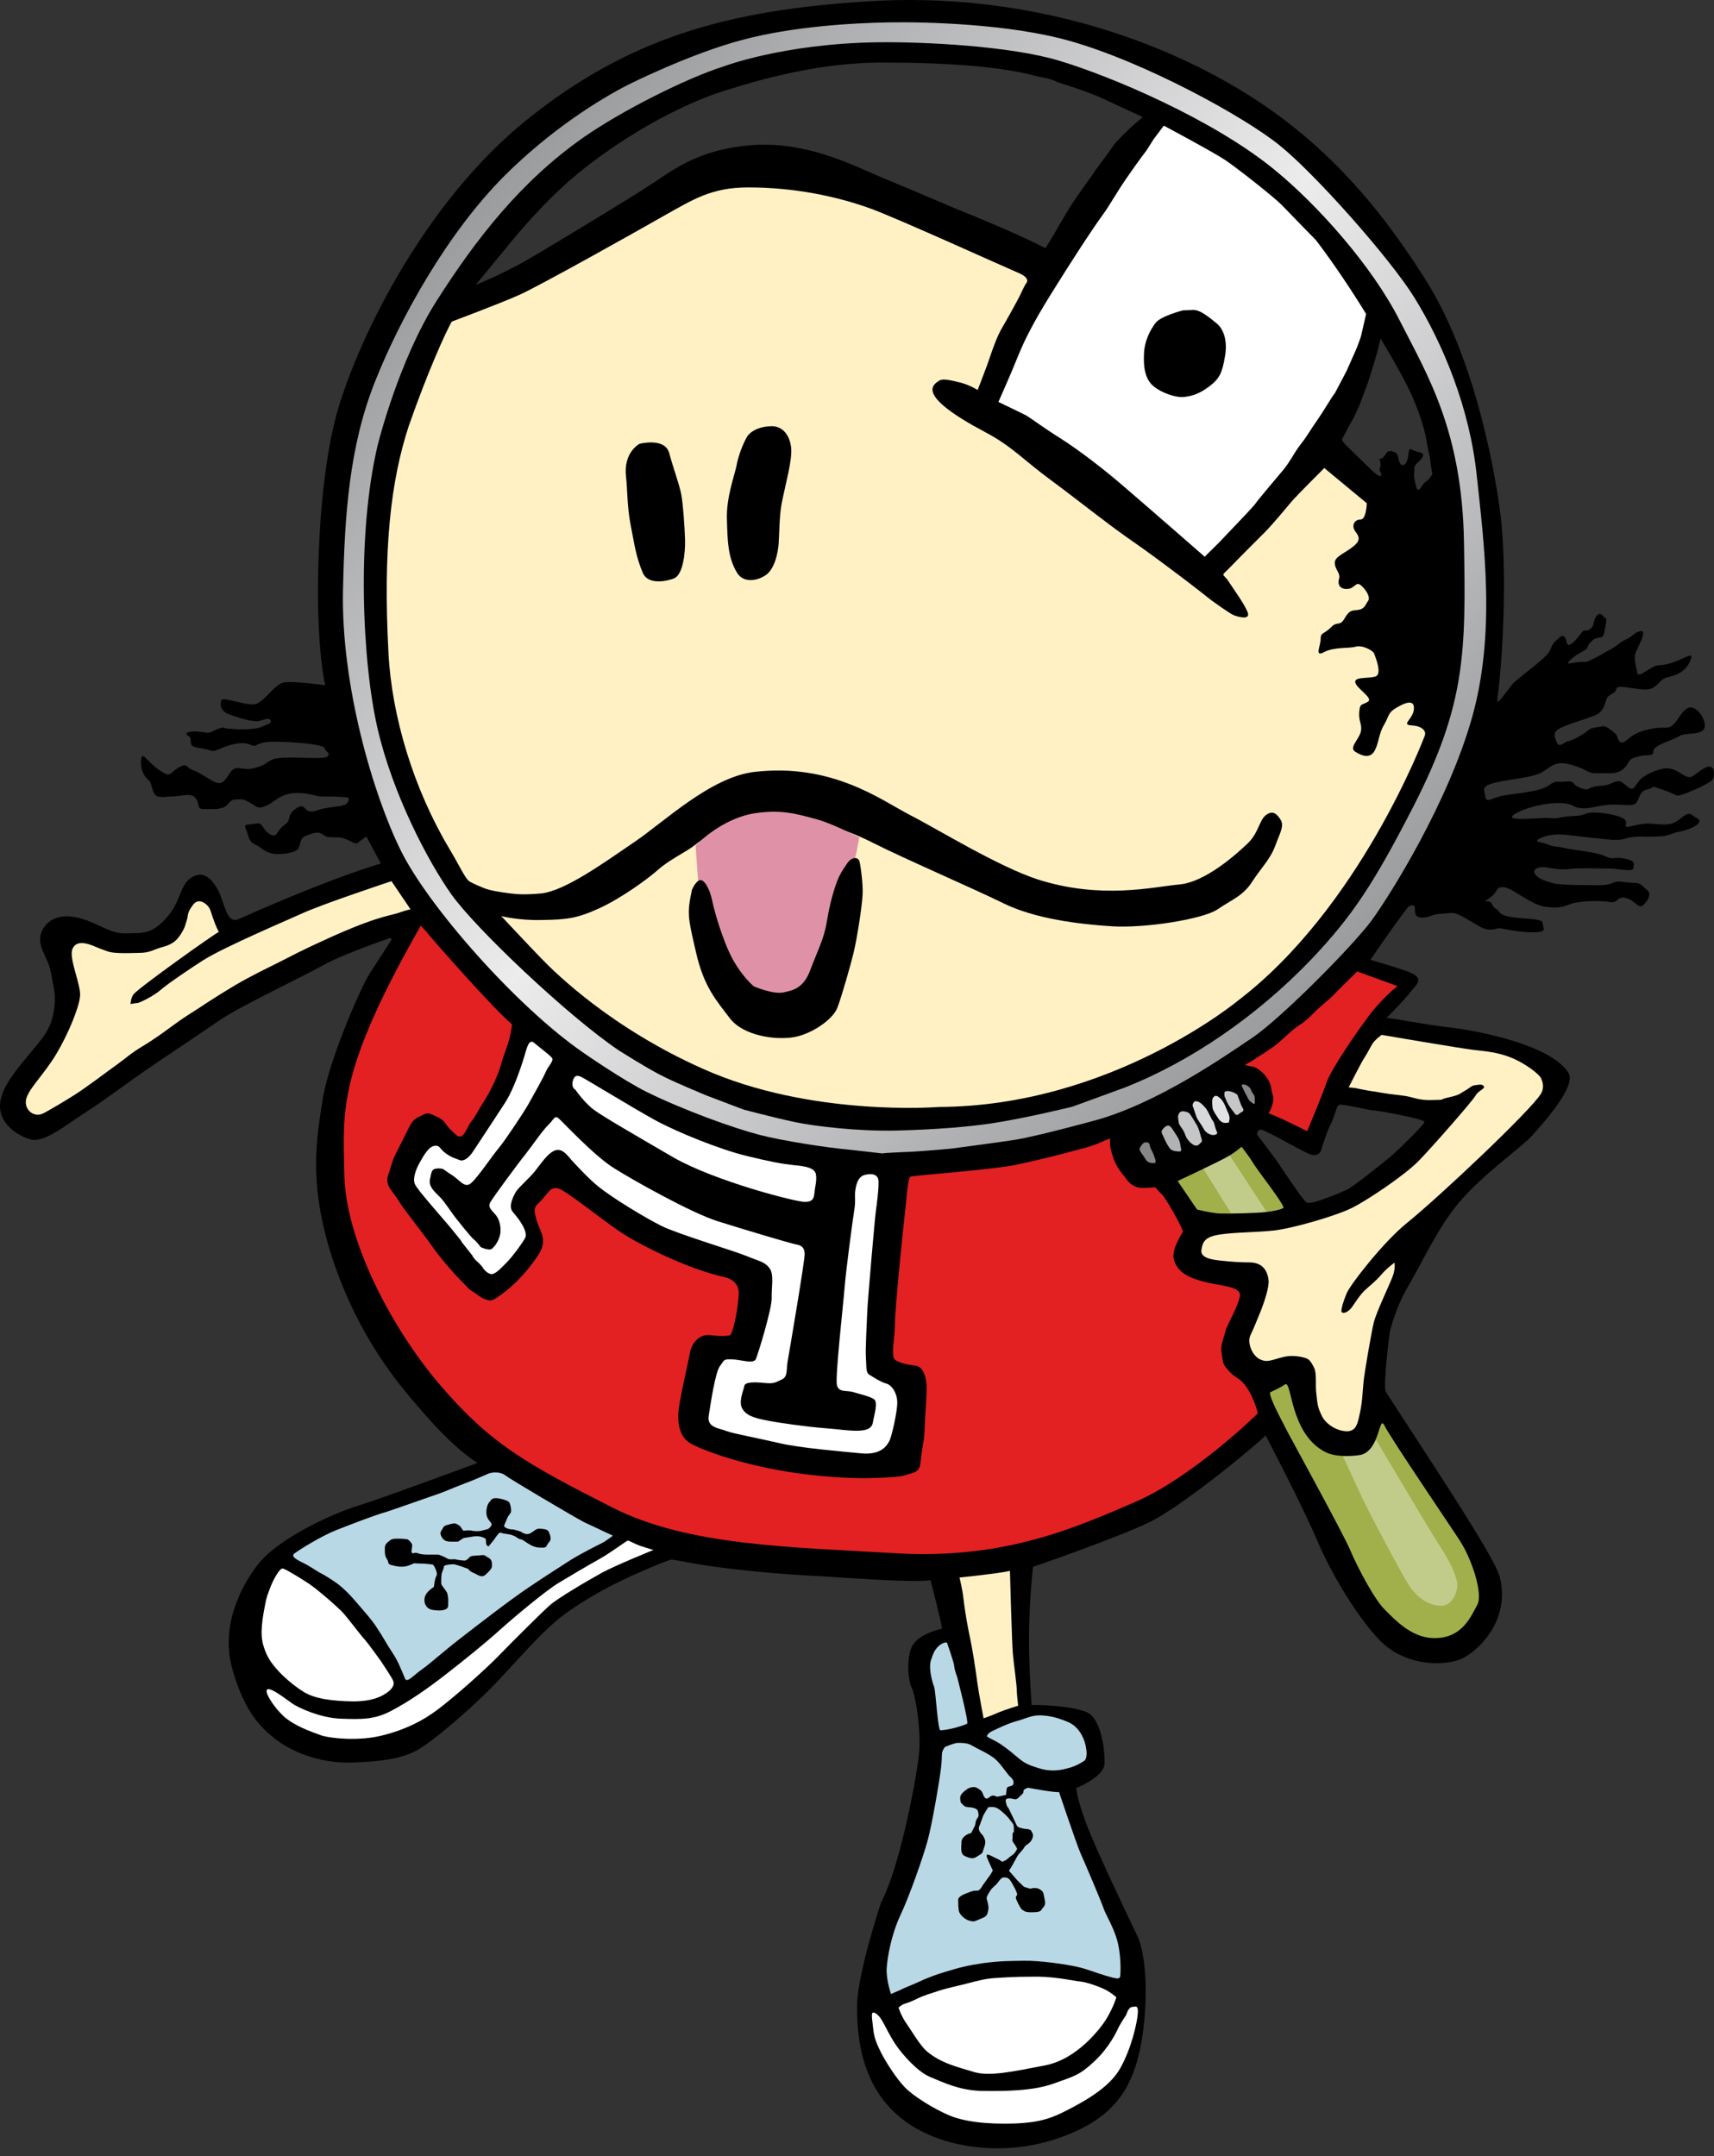<svg width="62" height="78" viewBox="0 0 62 78" fill="none" xmlns="http://www.w3.org/2000/svg">
<rect x="0" y="0" width="62" height="78" fill="#333333" stroke="none"/>
<path d="M14.112 33.931C14.112 33.931 12.432 34.508 11.716 34.904C11.013 35.301 8.737 36.382 8.034 36.85C7.33 37.331 6.341 37.992 5.507 38.556C4.672 39.121 3.85 39.758 3.099 40.238C2.348 40.719 1.574 41.38 1.073 41.211C0.572 41.055 0.012 40.635 0 40.046C-0.012 39.457 0.453 38.869 0.989 38.22C1.526 37.571 1.824 37.283 1.943 36.598C2.05 35.973 1.931 35.697 1.836 35.156C1.74 34.604 1.24 34.159 1.55 33.619C1.788 33.186 2.312 33.018 3.028 33.258C3.743 33.498 4.005 33.787 4.577 33.763C5.173 33.751 5.447 33.799 5.948 33.282C6.544 32.682 6.472 32.081 6.889 31.769C7.283 31.492 7.605 31.697 7.867 32.165C8.129 32.621 8.177 33.462 8.641 33.246C12.146 31.684 13.778 31.24 13.778 31.24L13.707 31.108L13.254 30.267C13.254 30.267 13.04 30.399 12.944 30.495C12.849 30.591 12.539 30.279 12.181 30.291C11.836 30.291 11.836 30.291 11.645 30.171C11.454 30.051 11.24 30.183 11.049 30.243C10.858 30.315 10.87 30.531 10.799 30.687C10.739 30.843 10.143 30.94 9.857 30.88C9.571 30.82 9.464 30.663 9.214 30.543C8.963 30.423 8.999 30.207 8.892 29.991C8.796 29.774 8.951 29.858 9.237 29.798C9.523 29.726 9.464 29.991 9.75 30.171C10.036 30.351 10 30.039 10.286 29.846C10.572 29.654 10.346 29.522 10.68 29.27C11.025 29.005 10.989 29.33 11.216 29.354C11.431 29.378 11.431 29.282 11.943 29.21C12.444 29.138 12.539 29.138 12.598 28.981C12.658 28.825 12.599 28.849 12.277 28.825C11.967 28.801 11.621 28.837 11.454 28.789C10.262 28.477 10.048 28.957 9.678 29.126C9.309 29.294 9.333 29.198 9.047 29.041C8.761 28.885 8.82 28.921 8.546 28.921C8.26 28.921 8.296 29.15 8.046 29.222C7.795 29.294 7.831 29.258 7.45 29.27C7.068 29.282 7.259 29.15 7.092 28.897C6.925 28.645 6.615 28.813 6.21 28.813C5.805 28.825 6.055 28.849 5.769 28.825C5.483 28.801 5.519 28.369 5.4 28.249C5.268 28.128 5.078 27.936 5.102 27.528C5.125 27.119 5.256 27.492 5.733 27.84C6.21 28.177 6.115 27.96 6.46 27.768C6.806 27.576 6.711 27.768 6.961 27.852C7.211 27.948 7.307 28.032 7.688 28.249C8.069 28.465 8.129 28.212 8.343 27.924C8.558 27.636 8.784 27.912 9.225 27.78C9.666 27.648 9.512 27.648 9.845 27.48C10.191 27.311 11.681 27.504 11.836 27.372C11.991 27.239 11.776 27.215 11.74 27.059C11.705 26.903 10.024 26.783 9.583 26.855C9.142 26.927 9.345 27.059 9.023 26.927C8.701 26.807 8.236 26.963 7.914 27.107C7.605 27.239 7.712 27.119 7.199 27.059C6.699 26.999 7.032 26.735 6.806 26.615C6.579 26.495 6.961 26.422 7.307 26.483C7.652 26.543 7.593 26.483 7.867 26.374C8.153 26.278 8.022 26.338 8.272 26.362C8.522 26.386 9.166 26.422 9.476 26.29C9.786 26.158 9.821 26.158 9.786 26.062C9.75 25.966 9.655 26.002 9.404 26.074C9.154 26.146 8.582 25.954 8.272 25.834C7.95 25.714 7.95 25.449 8.01 25.329C8.069 25.197 8.928 25.546 9.237 25.473C9.547 25.401 9.929 24.765 10.251 24.692C10.56 24.62 11.764 24.789 11.764 24.789C11.311 22.722 11.431 17.436 12.241 14.757C13.04 12.078 15.411 7.273 19.047 4.341C22.682 1.422 26.21 0.353 31.526 0.041C36.842 -0.272 41.466 1.266 44.589 3.092C47.712 4.906 49.774 7.297 51.514 10.036C53.266 12.763 54.005 16.643 54.255 18.445C54.506 20.247 54.41 23.455 54.16 25.317C54.124 25.581 54.494 25.005 54.708 24.753C54.923 24.5 55.948 23.816 56.067 23.527C56.186 23.239 56.186 23.275 56.401 23.071C56.615 22.878 56.651 23.167 56.687 23.287C56.722 23.419 56.937 23.251 57.152 22.963C57.366 22.674 57.271 22.902 57.497 22.77C57.712 22.638 57.593 22.482 57.748 22.29C57.903 22.098 57.962 22.29 58.057 22.35C58.153 22.41 58.093 22.506 58.034 22.854C57.974 23.203 57.843 22.951 57.593 23.179C57.342 23.407 57.497 23.431 57.318 23.527C57.128 23.623 56.913 23.756 56.758 23.924C56.603 24.08 56.913 23.948 57.199 23.948C57.485 23.948 57.45 23.912 57.664 23.816C57.879 23.719 57.95 23.647 58.26 23.491C58.57 23.323 58.534 23.263 58.82 23.131C59.106 22.999 59.094 22.878 59.357 22.83C59.607 22.794 59.214 23.455 59.154 23.647C59.094 23.84 59.19 24.128 59.225 24.344C59.261 24.56 59.738 24.08 59.976 24.068C60.775 24.044 61.359 23.395 61.133 23.924C60.906 24.428 60.441 24.452 60.251 24.524C60.06 24.596 60.06 24.692 59.845 24.849C59.631 25.017 59.273 24.921 58.796 24.861C58.32 24.801 58.582 24.957 58.331 25.089C58.081 25.221 58.141 25.257 58.022 25.546C57.903 25.834 57.712 25.87 57.557 25.93C57.402 26.002 56.901 26.134 56.52 26.302C56.15 26.471 56.21 26.591 56.305 26.843C56.401 27.095 56.556 26.843 56.746 26.807C56.937 26.771 57.366 26.507 57.462 26.41C57.557 26.314 57.807 26.314 57.938 26.278C58.057 26.242 58.188 26.338 58.379 26.495C58.57 26.651 58.451 26.651 58.57 26.807C58.701 26.963 58.82 26.771 59.071 26.603C59.321 26.434 59.857 26.302 60.239 26.326C60.62 26.35 60.715 25.822 61.025 25.63C61.335 25.437 61.74 26.038 61.657 26.326C61.574 26.615 60.93 26.495 60.751 26.627C60.56 26.759 59.809 26.951 59.809 27.167C59.809 27.396 59.654 27.263 59.249 27.372C58.844 27.468 58.999 27.54 58.749 27.792C58.498 28.044 58.153 27.96 57.771 27.972C57.39 27.984 57.485 27.852 56.854 27.672C56.222 27.492 56.127 27.744 55.757 27.948C55.388 28.14 54.672 28.177 54.1 28.309C53.54 28.441 53.695 28.573 53.731 28.825C53.767 29.078 53.981 28.849 54.398 28.777C54.803 28.705 55.709 28.645 56.019 28.417C56.329 28.189 56.305 28.321 56.651 28.273C56.997 28.236 56.842 28.393 57.187 28.513C57.533 28.633 57.402 28.477 57.783 28.441C58.165 28.405 58.129 28.405 58.379 28.297C58.63 28.201 58.665 28.297 58.892 28.477C59.118 28.657 59.142 28.381 59.357 28.177C59.571 27.984 60.119 27.744 60.405 27.804C60.691 27.864 60.727 27.96 60.978 28.08C61.228 28.201 61.287 27.984 61.669 27.78C62.038 27.588 62.038 28.032 61.955 28.189C61.86 28.345 61.073 28.681 60.823 28.753C60.572 28.825 60.703 28.753 60.155 28.573C59.619 28.393 59.929 28.477 59.619 28.549C59.309 28.621 59.345 28.777 59.214 29.005C59.094 29.234 58.641 29.053 58.081 29.126C57.521 29.198 57.485 29.27 57.175 29.234C56.865 29.21 56.985 29.078 56.448 29.053C55.912 29.029 55.137 29.222 54.756 29.474C54.386 29.738 55.697 29.57 56.007 29.594C56.329 29.618 56.317 29.594 56.603 29.546C56.889 29.51 57.08 29.534 57.259 29.474C57.45 29.402 57.545 29.378 57.855 29.402C58.165 29.426 58.88 29.546 58.82 29.774C58.761 30.003 58.892 29.894 59.261 29.834C59.643 29.762 59.607 29.798 60.048 29.822C60.489 29.846 60.584 29.774 60.858 29.558C61.144 29.33 61.168 29.486 61.395 29.606C61.621 29.726 61.311 29.93 60.989 30.027C60.668 30.123 60.739 30.063 60.489 30.159C60.239 30.255 60.143 30.255 59.762 30.267C59.38 30.279 59.38 30.243 59.071 30.279C58.761 30.315 58.785 30.375 58.475 30.387C58.165 30.387 56.854 30.219 56.568 30.195C56.282 30.171 55.936 30.207 55.685 30.339C55.435 30.471 55.781 30.459 56.007 30.555C56.234 30.651 56.353 30.615 56.58 30.675C56.806 30.735 57.748 30.82 58.069 30.976C58.391 31.132 58.355 30.976 58.761 31.06C59.178 31.144 59.106 31.24 59.082 31.408C59.059 31.564 58.546 31.42 58.2 31.42C57.855 31.42 57.032 31.396 56.806 31.432C56.591 31.468 56.27 31.444 55.96 31.384C55.638 31.324 55.423 31.456 55.519 31.612C55.614 31.769 55.852 31.865 56.174 31.949C56.484 32.033 57.569 32.021 57.843 32.021C58.129 32.021 58.248 31.985 58.403 31.913C58.558 31.853 58.808 31.937 59.094 31.937C59.38 31.937 59.392 32.057 59.583 32.201C59.774 32.345 59.559 32.67 59.404 32.766C59.249 32.862 59.142 32.574 58.82 32.489C58.498 32.393 58.522 32.694 58.236 32.633C57.95 32.574 57.187 32.586 56.877 32.682C56.568 32.778 56.532 32.862 55.96 32.814C55.388 32.766 54.696 32.093 54.374 32.093C54.065 32.093 54.219 32.261 53.874 32.489C53.528 32.718 53.874 32.489 53.969 32.706C54.065 32.922 54.1 32.802 54.255 33.018C54.422 33.234 55.292 33.21 55.578 33.27C55.864 33.33 55.769 33.33 55.84 33.583C55.912 33.835 54.875 33.703 54.47 33.619C54.053 33.535 54.219 33.619 53.934 33.631C53.647 33.631 53.588 33.547 53.039 33.234C52.503 32.922 52.539 33.054 52.157 33.054C51.776 33.066 51.752 33.186 51.466 33.198C51.18 33.198 51.18 33.042 51.18 32.85C51.18 32.658 50.942 32.802 50.942 32.802C50.417 33.474 49.571 34.724 49.571 34.724C49.571 34.724 50.846 35.084 51.109 35.228C51.502 35.445 51.216 35.637 50.989 35.925C50.799 36.178 50.155 36.826 50.155 36.826C50.501 36.85 51.538 37.067 52.384 37.163C53.397 37.271 56.091 37.787 56.734 38.809C57.044 39.301 55.793 40.659 55.423 41.079C55.054 41.5 53.636 42.473 52.754 43.53C51.979 44.455 51.359 45.837 50.93 46.545C50.501 47.254 50.274 48.167 50.274 48.167C50.274 48.167 50.012 50.173 50.131 50.354C51.335 52.228 54.053 56.288 54.243 57.021C54.66 58.607 53.48 59.712 52.908 59.989C52.467 60.217 51.24 60.349 50.239 59.628C49.44 59.051 48.236 57.117 47.676 55.796C47.116 54.474 45.781 51.927 45.781 51.927C45.28 52.42 42.742 54.498 41.585 55.063C40.429 55.628 37.366 56.685 37.366 56.685C37.366 56.685 37.235 57.826 37.223 59.1C37.211 60.373 37.318 61.682 37.318 61.682C37.7 61.67 38.761 61.719 39.297 61.935C39.833 62.151 39.976 63.328 39.953 63.809C39.929 64.29 38.928 64.686 38.928 64.686C38.928 64.686 38.963 65.094 39.297 65.983C39.631 66.872 40.68 69.071 41.133 70.02C41.585 70.969 41.502 73.252 41.144 74.525C40.787 75.799 40.084 76.736 38.26 77.36C35.685 78.225 33.659 77.252 33.659 77.252C31.144 76.195 31.013 73.78 31.001 72.639C30.978 71.498 31.872 68.819 31.872 68.819C32.575 67.509 33.206 64.061 33.254 63.328C33.302 62.596 33.147 61.43 32.98 61.058C32.813 60.685 32.813 59.928 32.98 59.58C33.194 59.1 34.077 58.919 34.077 58.919C34.005 58.475 33.659 57.165 33.659 57.165C33.028 57.273 30.405 57.057 29.452 57.009C28.51 56.961 26.424 56.817 24.792 56.505C24.363 56.42 24.267 56.42 24.267 56.42C23.969 56.517 23.159 56.853 22.491 57.177C21.883 57.466 21.216 57.838 20.549 58.307C19.631 58.931 18.534 60.301 17.652 61.178C16.889 61.935 15.626 63.028 15.066 63.328C14.506 63.629 13.778 63.725 12.777 63.761C11.454 63.809 10.465 63.304 9.953 62.908C9.44 62.499 8.844 61.947 8.403 60.373C7.962 58.787 8.749 57.358 9.297 56.637C10.072 55.604 12.217 54.691 12.908 54.486C13.6 54.282 17.271 52.925 17.271 52.925C16.758 52.588 16.174 52.084 15.435 51.243C14.696 50.402 13.159 48.744 12.122 45.812C11.097 42.881 11.466 41.127 11.669 39.794C11.86 38.46 13.04 35.733 13.373 35.217C13.707 34.7 14.172 33.979 14.172 33.979L14.112 33.931ZM45.674 41.307C45.829 41.524 45.948 41.68 46.139 41.932C46.317 42.184 47.128 43.434 47.271 43.506C47.45 43.59 48.522 43.133 48.725 43.037C48.939 42.941 50.048 42.052 50.334 41.812C50.608 41.572 51.514 40.695 51.526 40.587C51.538 40.478 49.798 40.166 49.655 40.166C49.571 40.166 49.285 40.094 48.951 40.034C48.713 39.986 48.63 39.974 48.498 39.962C48.367 39.95 48.343 40.142 48.32 40.19C48.26 40.334 48.212 40.538 48.117 40.707C48.022 40.875 47.807 41.536 47.783 41.632C47.748 41.728 47.605 41.824 47.438 41.776C47.271 41.728 46.413 41.259 46.317 41.199C46.222 41.151 45.626 40.827 45.578 40.863C45.507 40.911 45.483 40.947 45.483 40.947C45.435 41.055 45.507 41.091 45.674 41.307ZM37.497 2.756C36.186 2.395 34.172 2.263 31.895 2.263C29.631 2.263 27.533 2.864 26.162 3.296C24.446 3.849 22.42 5.026 20.846 6.324C19.512 7.429 18.26 9.027 18.26 9.027L17.211 10.3C17.962 10 18.403 9.76 18.844 9.531C19.19 9.351 22.968 7.069 23.659 6.6C24.41 6.095 25.233 5.495 26.806 5.29C29.07 4.99 30.858 5.999 32.038 6.48C33.063 6.9 34.386 7.477 34.839 7.657C35.519 7.934 35.781 8.042 36.711 8.45C37.354 8.738 37.819 8.979 37.819 8.979L38.153 8.426C38.153 8.426 38.51 7.801 38.713 7.477C39.035 6.972 39.5 6.36 39.619 6.168C39.619 6.168 40.215 5.363 40.31 5.218C40.417 5.074 40.882 4.63 40.882 4.63L41.335 4.233C41.335 4.233 40.834 4.005 40.06 3.645C39.297 3.272 38.367 3.02 38.224 2.96C38.093 2.864 37.497 2.756 37.497 2.756ZM49.833 12.691L49.678 13.22L49.476 13.856L49.166 14.685C49.166 14.685 48.975 15.118 48.868 15.286C48.725 15.526 48.773 15.478 48.546 15.886C48.498 15.959 48.844 16.247 49.5 16.896C49.583 16.98 49.881 17.28 49.953 17.208C50.024 17.148 49.857 17.052 49.917 16.92C49.976 16.788 49.893 16.607 49.893 16.607C49.893 16.607 50.036 16.607 50.131 16.415C50.227 16.223 50.525 16.355 50.56 16.475C50.596 16.607 50.608 16.824 50.739 16.824C50.87 16.824 50.93 16.631 50.954 16.379C50.978 16.127 51.073 16.319 51.359 16.367C51.645 16.427 51.359 16.655 51.24 16.776C51.121 16.908 51.18 16.908 51.156 17.1C51.133 17.292 51.156 17.292 51.228 17.605C51.299 17.917 51.431 17.52 51.574 17.424C51.728 17.328 51.812 17.148 51.812 17.148C51.812 17.148 51.752 16.836 51.74 16.667C51.705 16.391 51.633 16.211 51.597 15.911C51.574 15.742 51.419 15.106 51.109 14.397C50.894 13.88 50.441 13.087 49.941 12.246L49.833 12.691Z" fill="black"/>
<path d="M14.16 31.877C14.16 31.877 11.657 32.706 10.906 33.054C10.656 33.174 8.129 34.243 7.354 34.736C7.044 34.928 6.043 35.601 5.805 35.817C5.555 36.033 5.042 36.286 4.97 36.286C4.911 36.286 4.72 36.322 4.72 36.322C4.72 36.322 4.732 36.081 4.839 35.961C5.066 35.697 7.783 33.763 7.914 33.715C7.914 33.715 7.795 33.486 7.712 33.234C7.616 32.982 7.628 32.874 7.473 32.73C7.342 32.609 7.14 32.525 6.985 32.73C6.758 33.03 6.806 33.114 6.77 33.246C6.734 33.378 6.675 33.547 6.675 33.547C6.675 33.547 6.58 33.763 6.46 33.907C6.341 34.063 6.186 34.183 5.852 34.267C5.519 34.364 5.423 34.472 5.018 34.472C4.613 34.484 4.124 34.496 3.91 34.424C3.671 34.34 3.516 34.279 3.409 34.231C3.206 34.147 2.765 33.979 2.622 34.328C2.479 34.664 2.932 35.625 2.897 36.033C2.861 36.442 2.479 37.391 2.026 38.148C1.574 38.893 1.013 39.409 0.942 39.782C0.87 40.142 1.228 40.467 1.597 40.262C1.836 40.13 2.193 39.926 2.67 39.626C3.147 39.325 3.898 38.748 4.22 38.52C4.553 38.28 4.72 38.112 5.161 37.847C5.602 37.583 6.019 37.271 6.282 37.079C6.639 36.814 6.937 36.634 7.235 36.442C7.521 36.25 8.046 35.913 8.534 35.625C9.13 35.277 9.595 35.06 10.239 34.736C11.073 34.303 11.359 34.183 12.062 33.859C12.658 33.595 13.04 33.45 13.171 33.402C13.862 33.138 14.291 33.078 14.47 33.006C14.696 32.922 14.851 32.898 14.851 32.898C14.851 32.898 14.374 32.189 14.16 31.877Z" fill="#FFF1C3"/>
<path d="M45.281 38.388C45.281 38.388 45.423 38.28 45.626 38.16C45.769 38.076 45.709 38.1 46.008 37.907C46.294 37.715 46.627 37.355 46.889 37.163C47.009 37.078 47.176 36.994 47.474 36.694C47.76 36.394 48.093 36.153 48.236 35.997C48.379 35.841 49.094 35.144 49.094 35.144L50.549 35.673C50.549 35.673 50 36.105 49.512 36.754C49.023 37.403 48.153 38.688 47.986 39.157C47.831 39.625 47.283 40.923 47.283 40.923C47.283 40.923 46.806 40.683 46.472 40.526C46.222 40.406 45.888 40.274 45.888 40.274C45.888 40.274 45.984 40.142 46.043 39.89C46.091 39.661 46.031 39.661 45.996 39.433C45.972 39.205 45.864 39.001 45.698 38.833C45.578 38.712 45.388 38.58 45.292 38.58C45.185 38.58 45.03 38.52 45.03 38.52L45.281 38.388Z" fill="#E32122"/>
<path d="M48.785 39.337C48.785 39.337 49.226 38.46 49.345 38.28C49.464 38.1 49.547 37.92 49.643 37.764C49.738 37.607 49.977 37.439 49.977 37.439C49.977 37.439 52.873 37.932 53.29 37.98C53.719 38.028 54.196 38.064 54.708 38.28C55.209 38.496 55.65 38.845 55.733 38.989C55.805 39.133 55.876 39.349 55.733 39.578C55.376 40.166 52.074 43.29 50.882 44.251C50.024 44.948 48.832 46.486 48.713 46.786C48.582 47.098 48.522 47.326 48.522 47.434C48.534 47.543 48.737 47.507 48.892 47.302C49.047 47.098 49.142 46.906 49.357 46.69C49.571 46.486 49.75 46.365 49.965 46.113C50.179 45.861 50.441 45.681 50.441 45.681C50.441 45.681 50.477 45.825 50.406 46.089C50.334 46.341 49.786 47.447 49.69 47.855C49.595 48.264 49.357 49.645 49.321 50.005C49.285 50.366 49.285 50.714 49.178 51.183C49.094 51.555 49.035 51.856 48.558 51.76C48.236 51.699 47.938 51.471 47.819 51.231C47.652 50.883 47.664 50.822 47.617 50.438C47.569 50.066 47.64 49.693 47.533 49.477C47.414 49.237 47.342 49.164 47.223 49.129C46.997 49.056 46.711 49.032 46.472 49.08C45.996 49.188 45.864 49.309 45.578 49.176C45.292 49.044 45.102 48.564 45.233 48.3C45.364 48.035 45.495 47.687 45.626 47.374C45.745 47.062 45.912 46.557 45.888 46.317C45.841 45.921 45.638 45.669 45.185 45.669C44.887 45.669 44.518 45.645 44.184 45.608C43.874 45.572 43.421 45.524 43.457 45.224C43.505 44.924 43.576 44.743 44.136 44.659C44.696 44.575 45.411 44.587 46.079 44.515C46.746 44.443 48.332 43.987 48.928 43.686C49.512 43.386 50.799 42.521 51.311 42.004C51.824 41.476 53.254 39.842 53.373 39.638C53.481 39.434 53.767 39.385 53.659 39.277C53.6 39.217 53.493 39.241 53.397 39.253C53.218 39.265 53.171 39.361 52.992 39.458C52.813 39.554 52.837 39.602 52.408 39.698C51.967 39.794 52.372 39.782 51.848 39.794C51.323 39.818 51.145 39.698 50.847 39.65C50.525 39.602 50.417 39.602 50.036 39.542C49.834 39.506 49.607 39.469 49.512 39.458C49.297 39.422 49.023 39.361 49.023 39.361L48.785 39.337Z" fill="#FFF1C3"/>
<path d="M43.302 43.758L42.599 42.725C44.505 41.824 44.458 41.848 44.911 41.487C44.911 41.487 45.185 41.836 45.292 42.016C45.388 42.184 45.828 42.773 45.828 42.773C45.828 42.773 46.484 43.65 46.425 43.698C46.365 43.746 46.019 43.854 45.376 43.878C44.732 43.902 44.279 43.914 43.993 43.89C43.695 43.854 43.302 43.758 43.302 43.758Z" fill="#A1B04B"/>
<path d="M45.948 50.366C45.948 50.366 46.329 50.197 46.472 50.089C46.746 49.873 46.627 51.855 47.938 52.528C48.284 52.708 48.88 52.696 49.202 52.636C49.929 52.492 49.869 51.135 50.084 51.579C50.298 52.024 52.622 55.435 52.837 55.784C53.29 56.517 53.647 57.706 53.433 58.066C53.218 58.439 52.897 59.328 51.776 59.256C51.025 59.208 50.441 58.583 50.096 58.235C49.738 57.898 49.106 56.709 48.844 56.084C48.582 55.459 46.496 51.675 46.484 51.627C46.472 51.579 45.864 50.498 45.948 50.366Z" fill="#A1B04B"/>
<path d="M44.184 48.924C44.243 49.224 44.196 49.308 44.398 49.536C44.637 49.825 44.744 49.801 44.959 50.017C45.316 50.401 45.495 51.074 45.495 51.134C45.495 51.134 43.147 53.441 41.049 54.342C38.951 55.243 36.365 56.42 32.432 56.192C28.498 55.964 24.863 55.916 22.146 54.534C18.999 52.936 17.747 52.228 15.936 50.125C14.136 48.023 12.503 44.851 12.456 42.497C12.408 40.142 12.205 38.784 15.221 33.486C15.221 33.486 15.459 33.739 15.519 33.823C15.578 33.907 17.891 36.55 18.522 37.054C18.522 37.054 18.486 37.451 18.343 37.847C18.248 38.136 18.2 38.232 18.117 38.532C18.034 38.832 17.783 39.409 17.557 39.757C17.33 40.106 17.199 40.394 17.056 40.562C16.913 40.73 16.818 41.091 16.651 41.115C16.556 41.127 16.508 41.067 16.305 40.875C16.091 40.67 16.115 40.538 15.817 40.406C15.519 40.262 15.471 40.238 15.268 40.346C15.066 40.454 14.959 40.454 14.792 40.791C14.625 41.127 14.458 41.463 14.315 41.74C14.172 42.016 14.148 42.22 14.053 42.472C13.945 42.725 14.053 42.929 14.16 43.073C14.327 43.289 14.351 43.337 14.518 43.59C14.684 43.842 15.316 44.635 15.662 45.127C15.876 45.44 16.353 46.005 16.663 46.317C16.985 46.629 16.913 46.617 17.14 46.749C17.271 46.834 17.39 46.942 17.521 46.99C17.759 47.074 17.771 47.098 18.165 46.809C18.558 46.521 18.939 46.125 19.202 45.776C19.464 45.428 19.643 45.2 19.643 44.899C19.643 44.599 19.464 44.395 19.38 44.034C19.285 43.674 19.357 43.65 19.583 43.422C19.809 43.181 19.905 42.929 20.179 42.989C20.453 43.049 21.752 44.106 22.432 44.563C23.111 45.019 24.887 45.92 26.246 46.209C26.246 46.209 26.734 46.317 26.723 46.785C26.711 47.254 26.52 48.299 26.389 48.311C26.115 48.347 26.019 48.335 25.674 48.299C25.34 48.263 25.042 48.527 24.959 48.924C24.887 49.332 24.565 50.69 24.541 51.074C24.506 51.459 24.577 51.963 24.935 52.192C25.292 52.42 27.676 53.429 31.228 53.477C31.228 53.477 32.456 53.465 32.742 53.369C32.956 53.285 33.254 53.297 33.29 52.96C33.326 52.66 33.349 52.468 33.385 52.276C33.433 52.035 33.445 51.795 33.457 51.435C33.469 51.074 33.552 50.257 33.504 49.981C33.445 49.633 33.337 49.44 33.111 49.404C32.765 49.356 32.527 49.308 32.372 49.188C32.217 49.068 32.372 48.347 32.372 47.903C32.36 47.458 32.682 44.287 32.742 43.794C32.801 43.301 32.837 42.617 32.932 42.569C33.028 42.521 35.936 42.316 36.758 42.136C37.95 41.884 38.653 41.68 38.975 41.596C39.416 41.487 39.607 41.415 39.857 41.307C39.976 41.247 40.167 41.187 40.167 41.187C40.167 41.187 40.096 41.367 40.251 41.824C40.394 42.28 40.584 42.425 40.715 42.617C40.846 42.809 40.989 42.917 41.192 42.965C41.311 42.989 41.788 42.953 41.788 42.953C41.788 42.953 41.931 43.121 42.05 43.229C42.122 43.289 42.754 44.347 42.789 44.563C42.789 44.563 42.372 45.188 42.456 45.536C42.587 46.089 43.123 46.257 43.588 46.377C44.053 46.509 44.911 46.521 44.851 46.882C44.792 47.242 44.434 47.855 44.351 48.083C44.291 48.335 44.136 48.672 44.184 48.924Z" fill="#E32122"/>
<path d="M17.283 45.656C17.283 45.656 17.426 45.788 17.473 45.873C17.521 45.957 17.712 46.149 17.855 46.077C17.998 46.017 18.141 45.861 18.355 45.644C18.558 45.428 18.844 45.044 18.987 44.803C19.13 44.563 18.749 44.071 18.558 43.854C18.367 43.65 18.57 43.278 18.665 43.109C18.773 42.941 19.13 42.641 19.345 42.377C19.547 42.124 19.833 41.68 20.108 41.608C20.382 41.536 20.584 41.884 20.739 42.04C20.858 42.16 21.24 42.593 21.633 42.917C22.205 43.374 23.349 44.059 23.922 44.347C24.494 44.635 26.579 45.26 27.009 45.44C27.438 45.62 27.664 45.644 27.831 45.873C28.01 46.101 27.902 46.569 27.914 46.954C27.926 47.338 27.426 48.972 27.342 49.164C27.259 49.357 26.818 49.188 26.484 49.176C26.15 49.164 26.21 49.2 26.043 49.417C25.876 49.633 25.709 50.75 25.638 51.207C25.555 51.651 26.019 51.663 26.282 51.771C26.532 51.867 27.414 52.024 28.177 52.204C28.939 52.384 30.405 52.504 31.145 52.576C31.884 52.648 32.086 52.288 32.169 52.132C32.253 51.987 32.468 51.026 32.456 50.726C32.456 50.426 32.277 50.113 32.062 50.053C31.848 49.993 31.574 49.813 31.442 49.729C31.311 49.645 31.347 49.429 31.323 49.116C31.299 48.804 31.359 47.807 31.371 47.446C31.383 47.086 31.645 44.071 31.681 43.818C31.717 43.566 31.8 42.929 31.776 42.701C31.752 42.473 31.514 42.437 31.264 42.509C31.013 42.581 30.954 42.917 30.93 43.133C30.918 43.35 30.954 43.47 30.894 43.83C30.835 44.191 30.596 45.993 30.549 46.605C30.501 47.218 30.203 49.837 30.274 50.113C30.346 50.39 30.62 50.282 30.882 50.366C31.156 50.45 31.407 50.498 31.597 50.606C31.788 50.702 31.609 51.219 31.574 51.459C31.538 51.687 31.323 51.759 30.989 51.759C30.656 51.759 30.405 51.711 29.798 51.663C29.19 51.615 28.224 51.483 27.736 51.387C27.247 51.291 26.973 51.195 26.842 50.942C26.711 50.69 26.901 50.282 26.925 50.137C26.949 49.993 27.295 49.993 27.64 50.029C27.998 50.065 28.034 50.017 28.272 49.909C28.498 49.801 28.439 49.609 28.487 49.273C28.546 48.936 29.118 45.584 29.106 45.368C29.106 45.152 29.011 45.056 28.808 45.02C28.594 44.984 26.913 44.479 25.96 44.179C25.006 43.878 22.932 42.713 22.205 42.257C21.478 41.8 20.346 40.575 20.203 40.455C20.06 40.334 20.036 40.502 19.833 40.695C19.631 40.887 19.238 41.464 19.011 41.752C18.785 42.028 17.843 43.302 17.736 43.494C17.628 43.686 17.807 43.794 17.95 43.974C18.093 44.167 18.129 44.455 18.093 44.647C18.058 44.839 17.938 45.056 17.795 45.176C17.688 45.26 17.39 45.116 17.39 45.116C17.39 45.116 17.247 44.923 17.14 44.839C17.032 44.755 16.579 44.179 16.579 44.179C16.317 43.866 16.115 43.506 15.9 43.29C15.686 43.085 15.495 42.905 15.555 42.653C15.614 42.401 15.59 42.281 15.841 42.269C16.091 42.269 16.031 42.317 16.329 42.497C16.627 42.677 16.806 43.013 17.044 42.797C17.295 42.581 17.783 41.836 18.058 41.512C18.32 41.187 18.963 40.214 19.118 39.938C19.333 39.553 19.631 39.025 19.738 38.785C19.833 38.556 20.048 38.376 19.965 38.268C19.881 38.16 19.488 37.871 19.321 37.727C19.154 37.583 19.082 37.847 19.035 37.98C19.035 37.98 18.701 39.217 18.272 39.89C17.843 40.551 17.247 41.452 17.104 41.668C16.961 41.884 16.77 42.028 16.627 41.968C16.484 41.908 16.341 41.884 16.115 41.716C15.876 41.536 15.924 41.428 15.721 41.452C15.507 41.476 15.328 41.8 15.185 42.052C15.042 42.305 14.923 42.629 15.006 42.833C15.09 43.049 16.127 44.191 16.401 44.539C16.687 44.9 16.615 44.791 16.723 44.96L17.092 45.428C17.068 45.416 17.175 45.572 17.283 45.656Z" fill="white"/>
<path d="M20.811 39.421C20.811 39.421 20.668 39.361 20.715 39.121C20.775 38.892 20.87 38.904 20.989 38.941C21.097 38.977 22.813 40.034 23.659 40.502C24.506 40.971 26.091 41.596 26.985 41.812C27.867 42.028 28.26 42.1 28.689 42.148C29.118 42.184 29.464 42.244 29.512 42.473C29.559 42.701 29.476 42.941 29.464 43.133C29.44 43.325 29.428 43.47 29.13 43.482C28.832 43.494 25.864 42.737 24.339 41.86C22.813 40.971 21.836 40.406 21.49 40.154C21.144 39.902 20.811 39.421 20.811 39.421Z" fill="white"/>
<path d="M41.371 41.343C41.371 41.343 41.562 41.271 41.585 41.416C41.609 41.56 41.681 41.632 41.717 41.74C41.752 41.848 41.871 42.076 41.752 42.076C41.621 42.076 41.514 42.076 41.419 41.908C41.323 41.74 41.192 41.632 41.228 41.536C41.264 41.44 41.371 41.343 41.371 41.343Z" fill="#868789"/>
<path d="M42.05 41.043C42.05 41.043 41.979 40.947 42.05 40.863C42.11 40.779 42.229 40.683 42.301 40.731C42.384 40.779 42.432 40.887 42.515 41.007C42.599 41.127 42.67 41.247 42.694 41.403C42.706 41.56 42.789 41.668 42.634 41.656C42.479 41.644 42.348 41.632 42.277 41.487C42.181 41.355 42.05 41.043 42.05 41.043Z" fill="#B0B2B3"/>
<path d="M42.61 40.394C42.634 40.286 42.67 40.19 42.813 40.202C42.956 40.226 43.004 40.25 43.039 40.298C43.087 40.358 43.278 40.67 43.314 40.743C43.349 40.815 43.397 40.947 43.421 41.055C43.445 41.163 43.516 41.283 43.445 41.331C43.385 41.379 43.349 41.463 43.23 41.439C43.111 41.415 42.956 41.235 42.908 41.139C42.861 41.031 42.837 40.935 42.765 40.839C42.706 40.755 42.658 40.682 42.646 40.646C42.634 40.61 42.61 40.394 42.61 40.394Z" fill="#C5C6C8"/>
<path d="M43.135 39.986C43.159 39.902 43.182 39.818 43.302 39.842C43.421 39.866 43.564 40.022 43.635 40.118C43.707 40.214 43.814 40.478 43.874 40.55C43.933 40.623 43.933 40.731 43.981 40.851C44.017 40.971 44.088 41.007 43.945 41.055C43.814 41.091 43.611 40.983 43.54 40.839C43.468 40.694 43.29 40.478 43.266 40.37C43.242 40.286 43.135 39.986 43.135 39.986Z" fill="#D8D9DA"/>
<path d="M43.85 39.781C43.874 39.697 43.945 39.589 44.065 39.673C44.184 39.757 44.208 39.805 44.267 39.901C44.327 39.998 44.374 40.154 44.41 40.226C44.458 40.298 44.494 40.454 44.47 40.514C44.446 40.574 44.494 40.61 44.374 40.622C44.255 40.634 44.172 40.598 44.088 40.49C44.005 40.37 43.91 40.226 43.874 40.13C43.838 40.01 43.85 39.781 43.85 39.781Z" fill="#E2E3E4"/>
<path d="M44.291 39.649C44.303 39.553 44.243 39.481 44.398 39.469C44.553 39.469 44.756 39.577 44.768 39.625C44.78 39.673 44.839 39.806 44.875 39.926C44.911 40.046 45.054 40.166 44.923 40.226C44.792 40.286 44.756 40.418 44.649 40.262C44.541 40.118 44.482 40.046 44.434 39.962C44.386 39.89 44.291 39.649 44.291 39.649Z" fill="#C5C6C8"/>
<path d="M44.97 39.397C44.935 39.313 44.875 39.229 44.97 39.229C45.054 39.229 45.221 39.313 45.256 39.433C45.292 39.553 45.376 39.589 45.388 39.709C45.388 39.83 45.411 39.986 45.34 39.926C45.256 39.866 45.185 39.83 45.149 39.746C45.102 39.661 44.97 39.397 44.97 39.397Z" fill="#868789"/>
<path d="M35.578 62.163C35.578 62.163 35.388 61.154 35.352 60.865C35.268 60.253 35.185 59.676 35.042 59.027C34.947 58.559 34.875 58.042 34.839 57.742C34.815 57.514 34.708 57.069 34.708 57.069C34.708 57.069 36.115 56.925 36.532 56.829C36.532 56.829 36.603 59.448 36.639 59.844C36.675 60.241 36.782 60.938 36.782 61.214C36.794 61.418 36.83 61.706 36.83 61.706C36.83 61.706 36.353 61.851 36.127 61.947C35.924 62.043 35.578 62.163 35.578 62.163Z" fill="#FFF1C3"/>
<path d="M35.829 62.656C35.829 62.656 36.425 62.355 36.746 62.271C37.08 62.187 37.307 62.043 37.64 62.055C37.974 62.067 38.26 62.139 38.63 62.295C39.011 62.451 39.214 62.86 39.273 63.16C39.309 63.34 39.345 63.629 39.202 63.713C38.987 63.845 38.844 63.917 38.546 63.989C38.308 64.049 37.974 64.097 37.569 63.965C37.152 63.833 37.056 63.785 36.758 63.533C36.46 63.28 36.353 63.208 36.198 63.1C36.043 62.992 35.745 62.86 35.709 62.824C35.674 62.764 35.829 62.656 35.829 62.656Z" fill="#B9D8E6"/>
<path d="M34.255 59.424C34.255 59.424 34.517 60.169 34.517 60.277C34.517 60.385 34.625 60.673 34.625 60.673C34.625 60.673 35.054 62.319 34.982 62.355C34.875 62.415 34.363 62.584 34.017 62.596C33.922 62.596 33.85 61.202 33.791 61.022C33.719 60.854 33.588 60.361 33.671 60.073C33.767 59.784 33.791 59.736 33.898 59.604C34.005 59.484 34.16 59.4 34.255 59.424Z" fill="#B9D8E6"/>
<path d="M33.755 72.086C34.136 71.954 34.267 71.93 34.863 71.786C35.423 71.642 35.638 71.582 35.996 71.558C36.353 71.534 36.77 71.51 37.223 71.51C37.676 71.498 37.962 71.522 38.332 71.57C38.689 71.618 38.904 71.666 39.118 71.69C39.333 71.714 39.75 71.87 39.905 71.942C40.155 72.05 40.382 72.254 40.382 72.254C40.382 72.254 40.286 72.603 40 73.071C39.822 73.348 38.987 74.489 37.807 74.717C36.627 74.946 35.781 75.126 35.233 74.958C34.684 74.789 34.029 74.645 33.517 74.201C33.278 73.996 32.968 73.456 32.789 73.204C32.611 72.951 32.515 72.675 32.503 72.627C32.503 72.627 32.611 72.519 32.742 72.483C32.873 72.447 33.111 72.339 33.207 72.29C33.433 72.182 33.755 72.086 33.755 72.086Z" fill="white"/>
<path d="M34.184 63.196C34.184 63.196 34.529 63.052 34.637 63.052C34.756 63.052 34.994 63.04 35.161 63.148C35.328 63.256 35.805 63.449 36.031 63.665C36.258 63.881 36.436 64.194 36.568 64.302C36.699 64.41 36.687 64.578 36.591 64.602C36.496 64.638 36.425 64.626 36.413 64.722C36.401 64.818 36.389 64.938 36.389 64.938C36.389 64.938 36.341 64.938 36.258 64.962C36.162 64.986 36.055 64.998 36.055 64.998C36.055 64.998 35.948 64.926 35.852 64.974C35.757 65.022 35.709 65.118 35.626 65.034C35.542 64.938 35.566 64.83 35.447 64.746C35.328 64.674 35.292 64.626 35.125 64.662C34.97 64.71 35.006 64.71 34.923 64.77C34.839 64.83 34.72 64.938 34.732 65.058C34.744 65.179 34.732 65.203 34.827 65.287C34.911 65.371 34.947 65.371 35.09 65.383C35.233 65.395 35.364 65.443 35.376 65.527C35.388 65.611 35.435 65.671 35.352 65.779C35.268 65.887 35.304 65.972 35.256 66.068C35.209 66.164 35.125 66.32 35.125 66.32C35.125 66.32 35.078 66.308 34.959 66.38C34.839 66.452 34.768 66.56 34.78 66.656C34.78 66.752 34.72 67.065 34.887 67.137C35.054 67.221 35.197 67.257 35.304 67.185C35.411 67.113 35.542 67.065 35.554 66.969C35.578 66.873 35.662 66.704 35.638 66.596C35.614 66.488 35.566 66.404 35.483 66.32C35.411 66.236 35.388 66.14 35.423 66.068C35.459 65.996 35.531 65.767 35.566 65.683C35.602 65.611 35.745 65.383 35.745 65.383C35.745 65.383 35.9 65.347 36.031 65.395C36.162 65.443 36.377 65.659 36.377 65.659C36.377 65.659 36.52 65.803 36.544 65.851C36.579 65.899 36.651 65.972 36.663 66.031C36.675 66.08 36.675 66.272 36.675 66.272C36.675 66.272 36.615 66.284 36.627 66.428C36.639 66.572 36.58 66.56 36.663 66.668C36.746 66.776 36.794 66.885 36.794 66.885C36.794 66.885 36.722 67.017 36.687 67.053C36.651 67.089 36.496 67.197 36.46 67.233C36.425 67.281 36.258 67.353 36.258 67.353C36.258 67.353 36.103 67.245 36.043 67.233C35.995 67.209 35.864 67.137 35.829 67.125C35.793 67.113 35.65 67.029 35.697 67.185C35.757 67.341 35.912 67.665 35.912 67.665C35.912 67.665 35.888 67.725 35.805 67.846C35.721 67.966 35.614 68.11 35.554 68.194C35.507 68.278 35.447 68.362 35.4 68.386C35.34 68.41 35.256 68.374 35.078 68.446C34.887 68.518 34.66 68.603 34.66 68.723C34.66 68.843 34.66 68.975 34.684 69.131C34.72 69.287 34.923 69.443 35.054 69.48C35.197 69.516 35.221 69.528 35.376 69.455C35.531 69.383 35.685 69.359 35.721 69.215C35.757 69.071 35.769 69.047 35.745 68.903C35.721 68.759 35.674 68.699 35.697 68.626C35.721 68.554 35.769 68.482 35.829 68.386C35.888 68.29 36.019 68.206 36.079 68.122C36.138 68.05 36.174 67.99 36.222 67.954C36.258 67.906 36.401 67.906 36.472 67.954C36.544 67.99 36.651 68.206 36.651 68.206L36.722 68.338C36.722 68.338 36.794 68.482 36.794 68.542C36.782 68.603 36.699 68.59 36.782 68.759C36.854 68.927 36.949 69.095 37.008 69.107C37.068 69.131 37.032 69.167 37.271 69.179C37.509 69.179 37.64 69.167 37.676 69.083C37.712 69.011 37.843 68.951 37.795 68.747C37.748 68.542 37.759 68.446 37.664 68.386C37.569 68.314 37.521 68.302 37.414 68.302C37.306 68.302 37.295 68.35 37.187 68.302C37.08 68.266 37.068 68.29 36.985 68.206C36.901 68.122 36.83 68.062 36.77 67.99C36.711 67.918 36.496 67.677 36.496 67.677C36.496 67.677 36.615 67.497 36.675 67.377C36.746 67.257 36.794 67.149 36.842 67.089C36.889 67.029 37.02 66.897 37.056 66.824C37.092 66.752 37.128 66.764 37.247 66.656C37.366 66.536 37.39 66.38 37.342 66.308C37.295 66.236 37.318 66.2 37.199 66.176C37.08 66.152 37.104 66.176 36.973 66.14C36.83 66.116 36.794 66.068 36.782 66.043C36.77 66.007 36.472 65.395 36.472 65.395C36.472 65.395 36.425 65.371 36.401 65.263C36.377 65.154 36.341 65.07 36.484 65.058C36.627 65.046 36.734 65.142 36.83 65.046C36.925 64.938 37.032 64.89 37.02 64.806C37.008 64.722 37.187 64.674 37.187 64.674C37.187 64.674 38.129 64.854 38.308 64.83C38.308 64.83 38.928 66.68 39.094 67.065C39.261 67.437 39.798 68.699 39.905 68.999C40 69.299 40.334 69.78 40.453 70.368C40.548 70.825 40.536 71.305 40.525 71.462C40.513 71.618 40.417 71.594 40 71.474C39.595 71.354 39.333 71.233 38.951 71.149C38.57 71.065 37.64 70.921 37.02 70.933C36.484 70.945 36.234 70.933 35.578 71.017C35.006 71.101 34.72 71.173 34.208 71.33C33.802 71.45 33.647 71.522 33.433 71.606C33.433 71.606 33.123 71.75 32.861 71.858C32.754 71.894 32.539 72.002 32.539 72.002L32.229 72.135C32.229 72.135 32.05 71.618 32.074 71.209C32.098 70.801 32.241 69.984 32.575 69.275C32.908 68.566 33.385 67.197 33.552 66.596C33.719 65.984 33.981 64.446 34.041 63.941C34.1 63.449 34.017 63.413 34.184 63.196Z" fill="#B9D8E6"/>
<path d="M40.739 72.891C40.739 72.891 40.811 72.615 40.954 72.603C41.097 72.591 41.18 72.531 41.156 72.855C41.133 73.168 40.93 74.105 40.513 74.838C40.274 75.246 39.845 75.666 38.94 76.159C38.105 76.615 37.724 76.772 36.723 76.82C35.674 76.856 34.828 76.748 34.291 76.507C33.767 76.279 33.04 75.835 32.73 75.51C32.42 75.186 32.074 74.645 31.884 74.285C31.705 73.924 31.621 73.732 31.585 73.384C31.55 73.035 31.49 72.783 31.609 72.807C31.907 72.903 32.015 73.408 32.42 73.996C32.67 74.357 33.206 74.958 33.648 75.138C34.089 75.318 34.708 75.63 35.531 75.642C36.353 75.654 37.378 75.642 38.105 75.378C38.844 75.114 39.047 75.078 39.571 74.585C40.096 74.105 40.382 73.528 40.477 73.312C40.584 73.12 40.739 72.891 40.739 72.891Z" fill="white"/>
<path d="M23.636 56.072C23.636 56.072 22.241 56.637 21.764 56.901C21.288 57.165 20.191 57.802 19.881 58.078C19.571 58.355 18.522 59.4 18.034 59.904C17.628 60.325 16.46 61.382 15.793 61.875C15.304 62.235 14.708 62.559 13.85 62.776C12.992 63.004 11.919 62.884 11.609 62.776C11.252 62.644 10.644 62.439 10.251 62.079C9.929 61.779 9.69 61.382 9.655 61.25C9.536 60.818 10.37 61.49 10.584 61.635C10.799 61.779 11.562 62.139 12.301 62.175C13.04 62.199 13.54 62.223 14.16 61.887C14.78 61.562 15.424 61.118 16.091 60.601C16.758 60.085 17.617 59.388 18.093 58.955C18.57 58.523 19.75 57.538 20.191 57.273C20.632 57.009 21.252 56.637 21.645 56.421C22.038 56.204 22.503 55.856 22.694 55.736C22.73 55.712 22.909 55.832 23.171 55.928C23.35 55.988 23.636 56.072 23.636 56.072Z" fill="white"/>
<path d="M22.169 55.556C22.169 55.556 21.895 55.76 21.824 55.796C21.585 55.916 21.013 56.204 20.644 56.433C20.274 56.673 19.797 56.973 19.118 57.43C18.439 57.886 17.294 58.775 16.687 59.244C16.031 59.748 15.566 60.181 15.256 60.397C14.947 60.613 14.72 60.902 14.649 60.721C14.505 60.373 14.374 60.049 14.207 59.808C13.969 59.448 13.874 59.244 13.623 58.871C13.433 58.571 13.159 58.283 12.896 57.97C12.634 57.658 12.336 57.37 12.11 57.225C11.8 57.009 11.645 56.937 11.538 56.877C11.335 56.757 11.264 56.697 11.061 56.589C10.894 56.493 10.477 56.337 10.644 56.204C10.811 56.072 11.621 55.568 12.169 55.351C12.813 55.099 13.6 54.799 13.91 54.715C14.219 54.618 15.125 54.294 15.614 54.126C16.091 53.97 16.353 53.838 16.77 53.681C17.187 53.525 17.45 53.405 17.64 53.321C17.831 53.237 18.117 53.249 18.272 53.369C18.415 53.489 20.691 54.835 21.12 55.063C21.43 55.207 22.169 55.556 22.169 55.556Z" fill="#B9D8E6"/>
<path d="M13.755 60.06C13.755 60.06 14.196 60.709 14.232 60.829C14.279 60.998 14.124 61.154 13.957 61.262C13.79 61.37 13.481 61.55 12.765 61.55C12.05 61.538 11.395 61.466 10.978 61.202C10.549 60.938 9.881 60.373 9.643 59.844C9.44 59.388 9.416 59.063 9.535 58.343C9.643 57.742 9.655 57.754 9.786 57.406C9.869 57.189 10.12 56.697 10.239 56.745C10.37 56.781 10.966 57.153 11.18 57.297C11.466 57.49 12.027 57.97 12.336 58.27C12.527 58.451 13.052 59.172 13.207 59.328C13.35 59.496 13.755 60.06 13.755 60.06Z" fill="white"/>
<path d="M14.744 55.688C14.744 55.688 14.601 55.664 14.47 55.664C14.351 55.664 14.207 55.652 14.124 55.712C14.053 55.772 13.921 55.844 13.921 55.988C13.921 56.132 13.91 56.288 13.993 56.397C14.076 56.505 13.993 56.589 14.184 56.625C14.374 56.673 14.446 56.685 14.625 56.673C14.803 56.649 14.97 56.553 14.97 56.553C14.97 56.553 15.137 56.565 15.256 56.565C15.364 56.565 15.602 56.589 15.65 56.601C15.697 56.613 15.757 56.769 15.757 56.769C15.757 56.769 15.84 56.925 15.781 57.021C15.721 57.117 15.697 57.406 15.697 57.406C15.697 57.406 15.483 57.538 15.399 57.694C15.316 57.85 15.352 58.042 15.447 58.139C15.543 58.235 15.65 58.247 15.817 58.259C15.972 58.271 16.21 58.247 16.21 58.091C16.21 57.934 16.222 57.838 16.198 57.73C16.174 57.622 16.198 57.646 16.103 57.514C16.007 57.37 15.96 57.346 15.96 57.262C15.96 57.19 15.96 57.057 15.972 56.961C15.983 56.865 16.067 56.733 16.055 56.673C16.055 56.613 16.305 56.589 16.401 56.589C16.496 56.589 16.937 56.757 16.937 56.757C16.937 56.757 16.973 56.841 17.128 56.901C17.283 56.961 17.414 57.105 17.569 56.961C17.724 56.817 17.807 56.733 17.795 56.625C17.795 56.517 17.795 56.421 17.664 56.349C17.533 56.288 17.569 56.24 17.378 56.264C17.187 56.288 17.044 56.264 16.985 56.337C16.925 56.397 16.877 56.445 16.818 56.457C16.758 56.457 16.532 56.433 16.472 56.409C16.413 56.397 16.27 56.433 16.186 56.385C16.103 56.337 15.912 56.24 15.84 56.24C15.757 56.24 15.662 56.24 15.471 56.24C15.28 56.24 15.185 56.217 15.078 56.18C14.97 56.156 14.887 56.252 14.887 56.12C14.887 56 14.947 55.892 14.875 55.82C14.839 55.748 14.744 55.688 14.744 55.688Z" fill="black"/>
<path d="M16.353 55.772C16.246 55.772 16.103 55.772 16.019 55.664C15.936 55.556 15.9 55.447 15.972 55.363C16.031 55.279 16.031 55.207 16.162 55.171C16.293 55.135 16.377 55.111 16.448 55.111C16.508 55.111 16.639 55.207 16.639 55.207L16.758 55.375C16.758 55.375 17.02 55.351 17.068 55.375C17.116 55.387 17.259 55.399 17.366 55.387C17.473 55.363 17.652 55.315 17.652 55.315C17.652 55.315 17.843 55.195 17.759 55.087C17.676 54.979 17.605 54.919 17.593 54.727C17.593 54.534 17.64 54.414 17.7 54.342C17.759 54.282 17.771 54.198 17.938 54.198C18.093 54.198 18.367 54.282 18.415 54.342C18.463 54.402 18.498 54.594 18.486 54.678C18.475 54.763 18.391 54.811 18.343 54.931C18.296 55.063 18.236 55.159 18.236 55.207C18.236 55.255 18.391 55.327 18.51 55.327C18.618 55.327 18.844 55.411 18.844 55.411C18.844 55.411 19.023 55.556 19.178 55.471C19.333 55.387 19.392 55.279 19.571 55.303C19.75 55.327 19.821 55.327 19.869 55.459C19.917 55.58 19.953 55.7 19.857 55.796C19.762 55.892 19.798 55.988 19.643 55.988C19.488 55.988 19.416 55.988 19.297 55.94C19.166 55.892 19.023 55.784 18.927 55.724C18.832 55.664 18.82 55.712 18.689 55.616C18.558 55.52 18.367 55.495 18.248 55.483C18.129 55.471 18.105 55.411 18.046 55.471C17.986 55.532 17.938 55.604 17.902 55.652C17.879 55.7 17.783 55.808 17.783 55.808L17.676 55.94C17.676 55.94 17.593 55.94 17.581 55.82C17.569 55.688 17.605 55.676 17.497 55.628C17.39 55.58 17.295 55.568 17.151 55.58C17.009 55.604 16.77 55.64 16.77 55.64L16.567 55.772H16.353Z" fill="black"/>
<path d="M48.296 14.205C48.141 14.409 47.867 14.89 47.664 15.178C47.414 15.526 47.294 15.767 47.044 16.079C46.794 16.403 46.651 16.74 46.365 17.064C46.091 17.389 45.483 18.109 45.423 18.205C45.364 18.302 44.648 19.046 44.648 19.046L44.076 19.647L43.576 20.14C43.576 20.14 41.323 18.169 40.56 17.521C39.905 16.956 39.011 16.271 38.367 15.863C37.736 15.466 37.342 15.166 37.128 15.034C37.044 14.986 36.115 14.541 36.115 14.541C36.115 14.541 36.52 13.64 36.83 12.871C37.271 11.778 37.95 10.757 38.236 10.288C38.665 9.604 39.428 8.402 39.953 7.681C40.143 7.417 40.394 6.961 40.751 6.444C41.24 5.735 41.478 5.435 41.478 5.435L41.728 5.038L42.098 4.546C42.098 4.546 43.898 5.507 44.327 5.795C44.756 6.084 46.067 7.117 46.353 7.405C46.627 7.693 47.593 8.679 47.593 8.679C47.938 9.123 48.641 10.096 49.416 11.358C49.416 11.358 49.261 12.03 49.237 12.139C49.214 12.247 49.059 12.631 49.059 12.631L48.713 13.412L48.296 14.205Z" fill="white"/>
<path d="M42.801 11.225C42.801 11.225 41.991 11.429 41.8 11.682C41.609 11.934 41.407 12.318 41.383 12.763C41.359 13.207 41.395 13.592 41.621 13.868C41.848 14.145 42.48 14.397 42.825 14.361C43.171 14.325 43.421 14.216 43.731 13.988C44.124 13.688 44.208 13.496 44.315 12.871C44.398 12.379 44.291 11.934 44.017 11.706C43.588 11.345 43.361 11.213 43.171 11.213C42.98 11.225 42.801 11.225 42.801 11.225Z" fill="black"/>
<path d="M16.341 11.634C16.341 11.634 18.046 10.997 18.773 10.673C19.488 10.36 23.123 8.318 24.005 7.813C25.078 7.213 25.733 6.78 27.068 6.78C28.701 6.78 30.25 7.093 31.502 7.549C32.515 7.922 36.317 9.652 36.83 9.868C37.319 10.072 37.116 10.252 37.116 10.252C37.116 10.252 37.056 10.336 36.913 10.649C36.758 10.973 36.282 11.802 36.186 11.97C35.96 12.403 35.781 13.027 35.662 13.328C35.543 13.652 35.364 14.109 35.364 14.109C35.364 14.109 35.102 13.94 34.756 13.844C34.41 13.76 34.124 13.688 33.993 13.76C33.707 13.928 33.147 14.313 35.638 15.634C36.58 16.127 37.044 16.655 37.974 17.34C38.904 18.025 39.965 18.878 40.787 19.455C41.657 20.055 42.229 20.5 42.682 20.836C43.135 21.173 43.814 21.713 43.814 21.713C43.814 21.713 44.458 22.182 44.625 22.254C44.78 22.314 45.257 22.458 45.125 22.134C44.994 21.821 44.672 21.389 44.446 21.041C44.219 20.692 44.124 20.908 44.529 20.488C45.09 19.911 45.459 19.551 45.745 19.262C46.031 18.974 46.508 18.398 46.699 18.169C46.889 17.941 47.903 16.932 47.903 16.932L49.44 18.205C49.44 18.205 49.428 18.794 49.214 18.794C48.987 18.794 48.868 19.022 49.035 19.238C49.202 19.455 49.202 19.587 48.892 19.815C48.582 20.043 48.272 20.151 48.284 20.368C48.284 20.596 48.498 20.74 48.439 20.932C48.379 21.125 48.451 21.317 48.725 21.305C49.011 21.305 49.035 21.016 49.225 21.173C49.416 21.329 49.583 21.617 49.488 21.737C49.392 21.869 49.368 22.026 49.142 22.062C48.928 22.098 48.832 22.038 48.642 22.362C48.463 22.686 48.379 22.446 48.141 22.698C47.891 22.951 47.771 22.866 47.771 23.119C47.771 23.371 47.533 23.792 47.903 23.587C48.272 23.395 48.796 23.467 49.035 23.395C49.285 23.323 49.666 23.539 49.702 23.635C49.738 23.732 50 24.356 49.774 24.464C49.559 24.561 48.987 24.464 49.023 24.681C49.059 24.909 49.702 25.257 49.476 25.389C49.261 25.521 49.19 25.425 49.166 25.774C49.142 26.122 49.297 26.218 49.214 26.507C49.118 26.795 48.785 27.059 49.035 27.203C49.285 27.36 49.571 27.444 49.726 27.155C49.881 26.867 49.869 26.555 50.06 26.23C50.251 25.906 50.203 25.786 50.489 25.618C50.763 25.45 51.168 25.257 51.145 25.642C51.121 26.026 50.656 26.218 51.061 26.242C51.466 26.266 51.597 26.459 51.538 26.615C51.478 26.771 49.166 32.85 44.792 36.19C44.792 36.19 40.191 40.022 33.957 40.046C33.957 40.046 29.333 40.418 25.423 38.664C22.11 37.187 20.108 35.217 19.595 34.688C19.082 34.159 18.129 33.138 18.129 33.138C18.129 33.138 18.737 33.306 19.619 33.282C20.501 33.27 20.882 33.222 21.669 32.862C22.456 32.502 23.409 31.817 23.814 31.456C24.22 31.096 24.839 30.808 25.125 30.579C25.399 30.351 25.972 30.027 25.972 30.027C25.972 30.027 27.187 29.342 28.355 29.534C29.523 29.738 30.441 29.907 31.585 30.495C32.73 31.072 35.125 32.105 36.282 32.67C37.438 33.246 39.071 33.438 40.239 33.511C41.407 33.583 43.504 33.258 44.041 32.898C44.565 32.538 44.959 32.417 45.292 31.901C45.626 31.384 45.936 31.108 46.127 30.603C46.293 30.147 46.46 29.883 46.329 29.666C46.198 29.45 46.043 29.294 45.793 29.486C45.543 29.678 45.531 30.135 45.125 30.519C44.72 30.904 43.6 31.913 42.658 31.997C41.717 32.081 39.857 32.55 37.545 31.817C36.103 31.348 33.91 29.991 32.92 29.486C31.872 28.945 30.108 27.6 27.295 27.924C25.709 28.105 24.017 29.738 22.968 30.447C21.907 31.168 20.441 32.237 19.571 32.321C19.047 32.369 18.725 32.357 18.463 32.321C18.081 32.273 17.688 32.213 17.45 32.105C17.366 32.069 17.152 31.985 16.985 31.889C16.83 31.793 16.639 31.348 16.258 30.711C14.959 28.537 14.172 25.918 14.053 23.635C13.85 19.863 14.136 17.376 14.792 15.394C15.459 13.484 16.103 12.054 16.341 11.634Z" fill="#FFF1C3"/>
<path d="M25.221 31.444L25.161 30.591C25.161 30.591 26.055 29.63 27.271 29.426C28.248 29.27 28.808 29.438 29.595 29.654C30.108 29.798 31.085 30.291 31.085 30.291L30.978 30.855C30.978 30.855 29.953 34.435 29.786 34.892C29.619 35.349 29.523 36.141 28.653 36.322C27.795 36.502 26.544 36.237 26.127 35.168C25.709 34.087 25.388 32.958 25.328 32.513C25.268 32.069 25.221 31.444 25.221 31.444Z" fill="#DF92A7"/>
<path d="M27.02 15.803C27.02 15.803 27.211 15.442 27.891 15.418C28.32 15.406 28.57 15.754 28.618 16.199C28.665 16.655 28.403 17.544 28.272 18.229C28.189 18.674 28.189 19.37 28.165 19.683C28.141 19.983 28.034 20.548 27.724 20.788C27.45 20.992 26.901 21.137 26.651 20.704C26.317 20.139 26.317 19.527 26.294 18.77C26.27 18.013 26.556 17.244 26.639 16.86C26.746 16.271 27.02 15.803 27.02 15.803Z" fill="black"/>
<path d="M23.135 16.055C23.135 16.055 24.053 15.815 24.207 16.391C24.363 16.968 24.601 17.605 24.648 17.917C24.708 18.241 24.768 19.07 24.78 19.539C24.792 19.995 24.708 20.788 24.386 20.921C24.124 21.029 23.445 21.173 23.254 20.728C22.992 20.116 22.944 19.647 22.813 18.998C22.682 18.338 22.694 17.653 22.646 17.256C22.539 16.355 23.135 16.055 23.135 16.055Z" fill="black"/>
<path d="M32.444 40.899C31.061 40.935 29.452 40.743 28.725 40.587C27.998 40.431 26.901 40.142 26.901 40.142L25.543 39.626C25.543 39.626 24.553 39.217 24.041 38.965C23.528 38.725 22.372 37.992 22.372 37.992C20.525 36.742 17.188 33.571 16.329 32.357C15.471 31.144 14.208 28.729 13.659 26.363C13.111 24.008 12.885 19.395 13.659 16.115C13.659 16.115 14.41 13.051 15.805 10.865C17.2 8.678 18.82 6.576 21.097 4.978C22.503 3.993 24.863 2.816 26.163 2.407C26.163 2.407 28.332 1.578 31.729 1.53C33.409 1.506 36.532 1.663 38.296 2.191C40.191 2.756 43.874 4.318 46.091 6.132C47.641 7.393 49.631 9.616 50.632 11.598C51.633 13.568 52.885 15.574 52.956 19.599C53.028 23.623 53.016 25.474 51.133 29.162C49.679 31.997 48.904 33.15 47.462 34.676C45.447 36.79 43.016 38.424 40.704 39.337L38.797 40.034C38.797 40.034 37.104 40.455 35.817 40.647C34.995 40.767 33.838 40.863 32.444 40.899ZM32.921 41.668C33.612 41.632 34.446 41.548 34.446 41.548C34.446 41.548 36.258 41.307 36.711 41.235C37.521 41.103 39.452 40.575 39.452 40.575C41.764 39.986 44.255 38.244 45.292 37.547C46.329 36.85 48.928 34.231 49.619 33.294C50.31 32.345 52.372 29.042 53.242 25.978C54.112 22.915 53.683 19.683 53.421 17.232C53.171 14.781 52.205 12.451 51.157 10.757C50.275 9.339 47.569 6.288 46.282 5.255C45.006 4.221 41.419 2.251 38.701 1.482C36.508 0.858 33.433 0.786 32.134 0.81C30.835 0.834 28.677 0.954 26.842 1.446C24.935 1.951 22.718 3.068 22.718 3.068C21.681 3.597 19.929 4.69 18.272 6.336C16.21 8.39 14.494 11.466 13.564 13.808C12.634 16.151 12.468 18.614 12.408 21.317C12.325 24.789 13.505 28.765 14.506 30.784C15.507 32.802 18.666 36.394 21.073 38.064C21.073 38.064 22.539 39.085 23.421 39.517C24.744 40.166 26.544 40.815 27.474 41.055C28.296 41.271 29.953 41.524 30.656 41.584L31.931 41.728C31.943 41.704 32.718 41.68 32.921 41.668Z" fill="url(#paint0_linear)"/>
<path d="M25.03 32.189C25.03 32.189 25.161 31.877 25.316 31.84C25.471 31.804 25.674 32.153 25.757 32.561C25.84 32.97 26.139 34.015 26.496 34.688C26.866 35.36 27.271 35.685 27.271 35.685C27.271 35.685 27.974 35.985 28.343 35.901C28.665 35.829 29.059 35.769 29.309 35.096C29.559 34.423 29.809 33.967 29.905 33.354C30.012 32.754 30.06 32.573 30.167 32.213C30.322 31.696 30.453 31.516 30.632 31.252C30.799 30.988 31.061 30.976 31.097 31.192C31.145 31.408 31.216 31.985 31.204 32.333C31.18 32.862 30.978 34.063 30.87 34.495C30.787 34.844 30.453 36.033 30.286 36.466C30.119 36.886 29.357 37.415 28.701 37.523C28.046 37.631 26.889 37.475 26.401 36.838C25.912 36.189 25.459 35.709 25.173 34.435C24.875 33.162 24.851 33.03 25.03 32.189Z" fill="black"/>
<path opacity="0.35" d="M49.774 52.084C49.774 52.084 51.609 55.183 51.955 55.724C52.3 56.264 52.587 56.721 52.706 57.225C52.765 57.442 52.599 58.09 52.134 58.09C51.669 58.09 51.228 57.79 50.918 57.273C50.608 56.769 49.631 54.919 49.309 54.258C48.999 53.585 48.57 52.672 48.57 52.672C48.57 52.672 48.904 52.684 49.214 52.636C49.5 52.588 49.69 52.264 49.774 52.084Z" fill="white"/>
<path opacity="0.35" d="M44.53 43.89L43.528 42.281C43.528 42.281 44.339 41.896 44.482 41.8L45.817 43.842C45.817 43.83 45.173 43.903 44.53 43.89Z" fill="white"/>
<defs>
<linearGradient id="paint0_linear" x1="18.304" y1="6.291" x2="47.67" y2="35.426" gradientUnits="userSpaceOnUse">
<stop stop-color="#9B9C9E"/>
<stop offset="0.5" stop-color="#ECECED"/>
<stop offset="1" stop-color="#9B9C9E"/>
</linearGradient>
</defs>
</svg>
